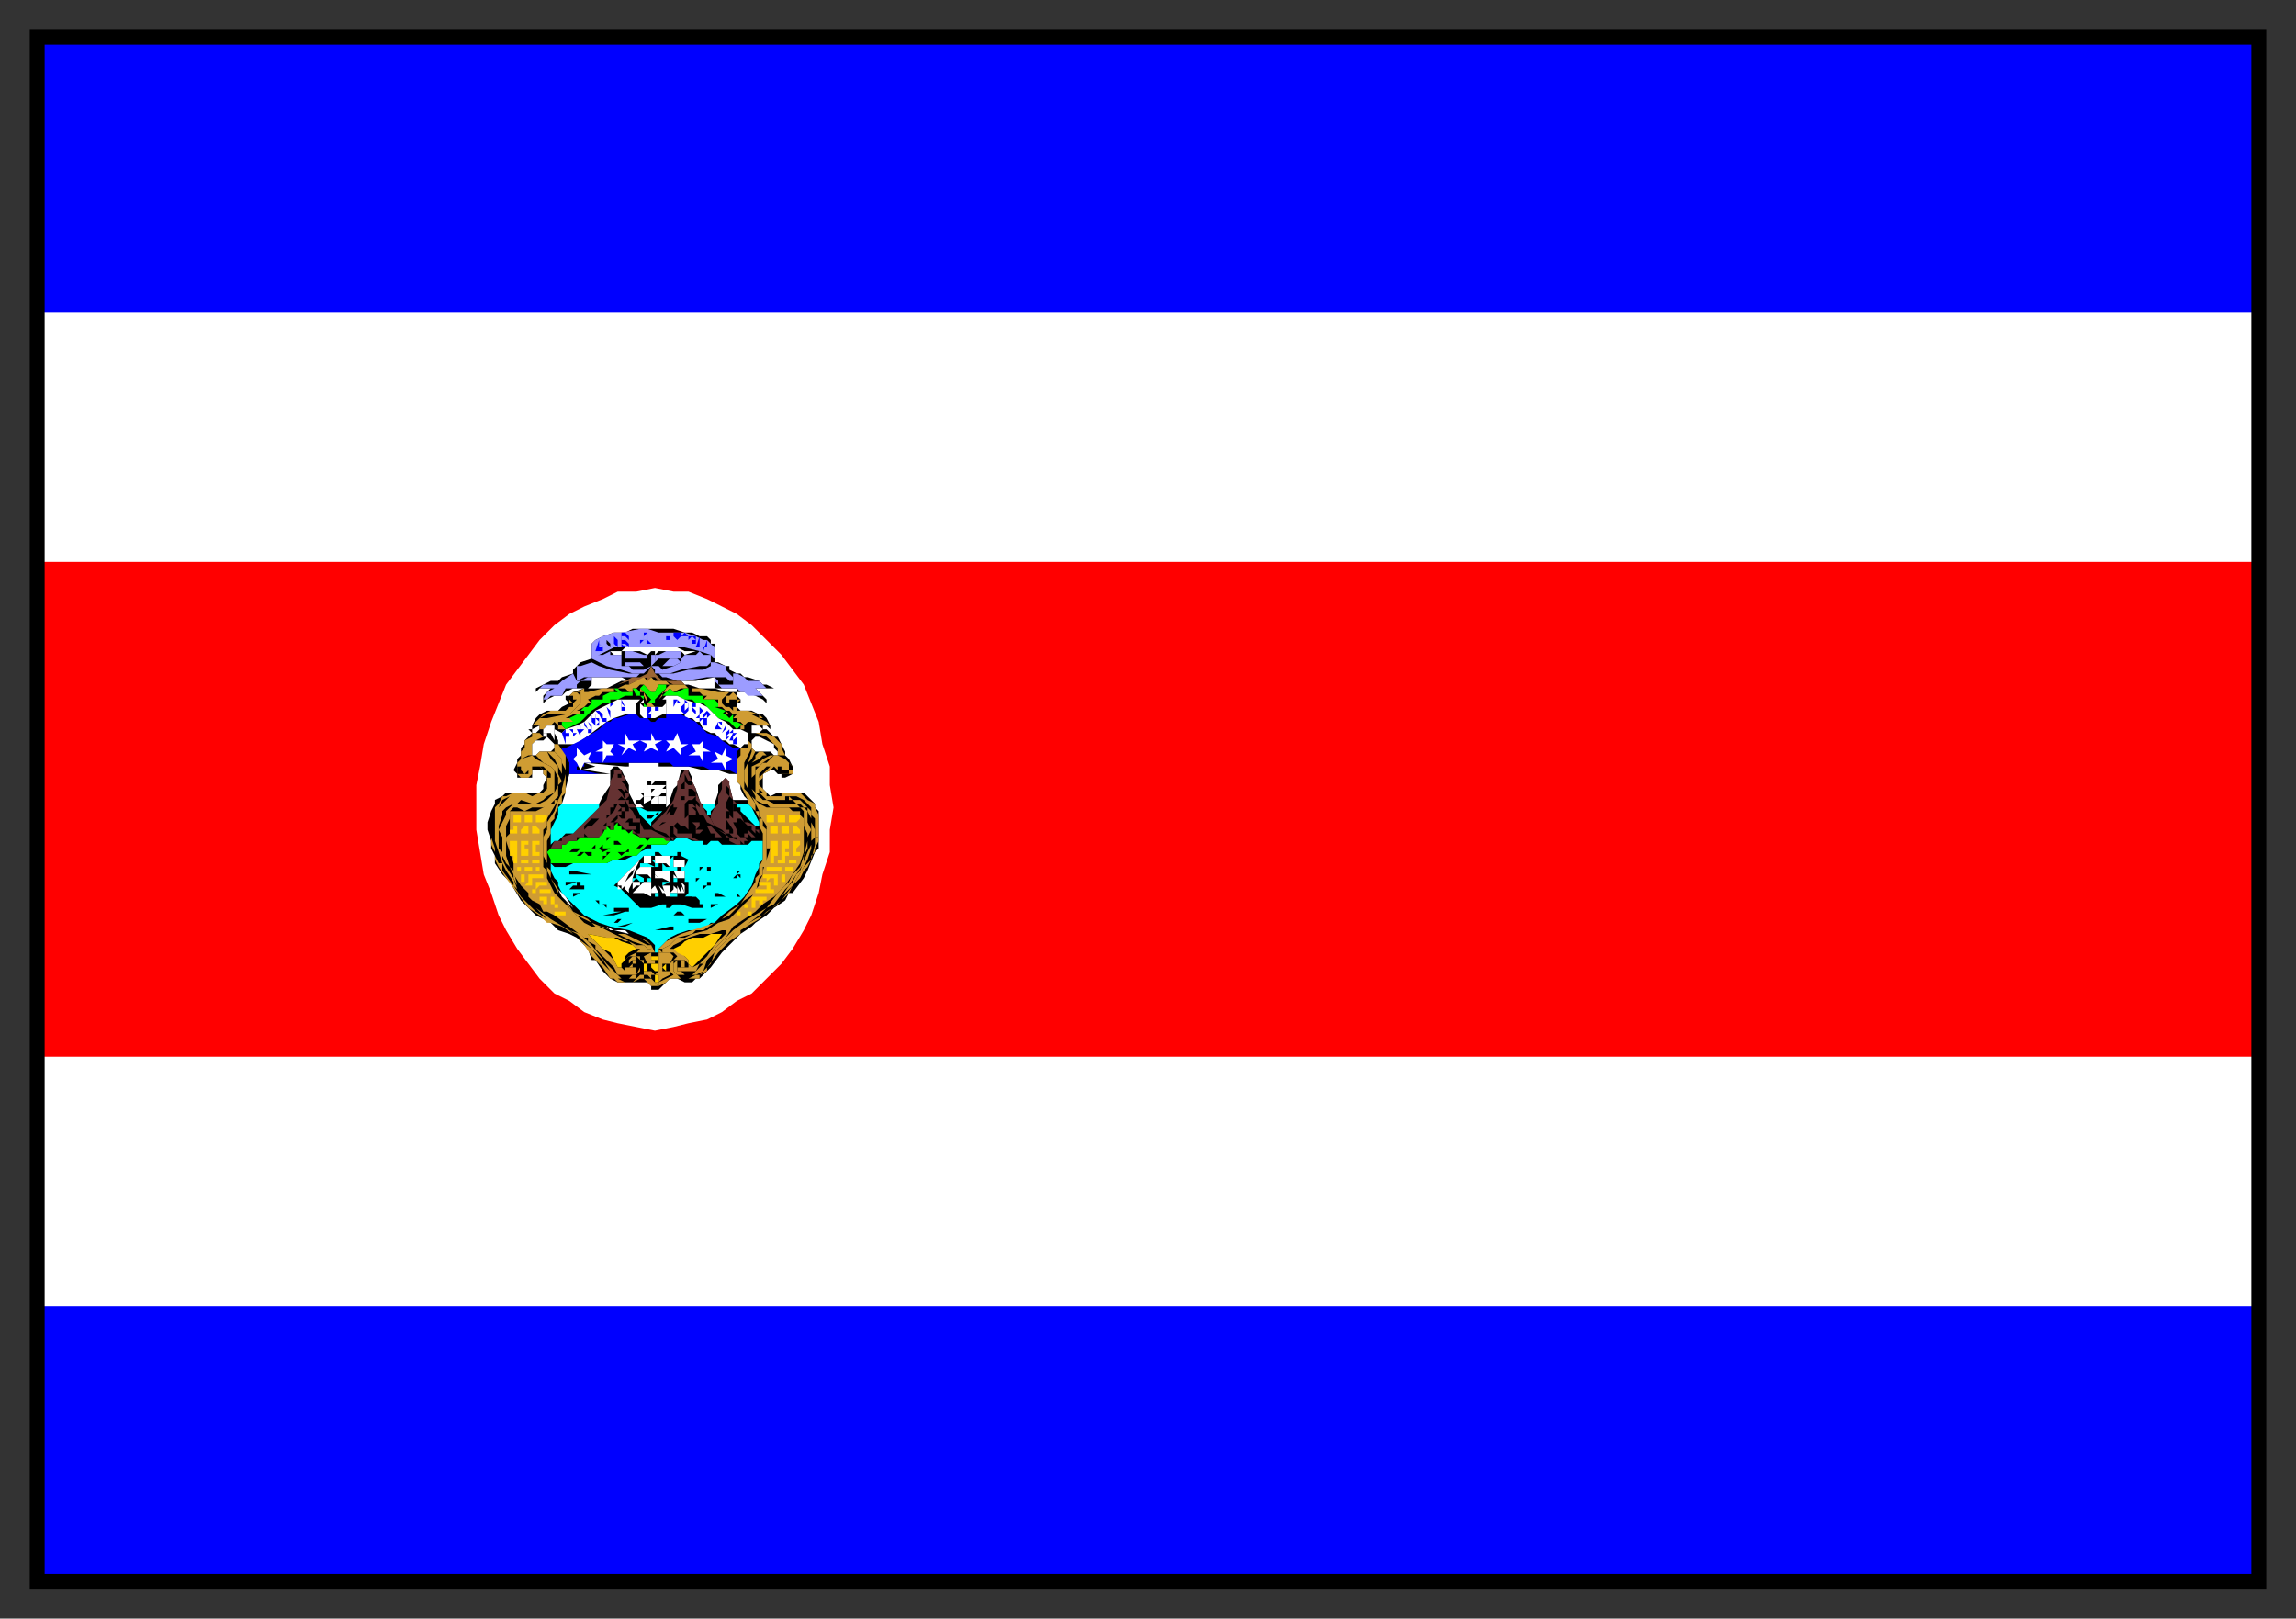 <svg xmlns="http://www.w3.org/2000/svg" width="617" height="435" fill-rule="evenodd" stroke-linecap="round" preserveAspectRatio="none"><rect width="100%" height="100%" fill="#333333" stroke="none"/><style>.brush0{fill:#fff}.brush1{fill:#00f}.pen1,.pen2{stroke:none}.brush3{fill:#000}.pen4{stroke:none}.brush4{fill:#9c9cff}.pen5{stroke:none}.brush5{fill:#9c6633}.pen6{stroke:none}.brush6{fill:#cf9c33}.pen7{stroke:none}.brush7{fill:#0f0}.pen8{stroke:none}.brush8{fill:#0ff}.pen9{stroke:none}.brush9{fill:#653232}.pen10{stroke:none}.brush10{fill:#ffcf00}.pen11{stroke:none}</style><path d="M10 425h597V11L10 10v415z" class="pen1 brush1"/><path d="M10 351h597V84H10v267z" class="pen2 brush0"/><path d="M10 284h597V151H10v133z" style="stroke:none;fill:red"/><path d="m176 158 5 1h4l5 2 4 2 4 2 4 3 4 4 4 4 3 4 3 4 2 5 2 5 1 6 2 6v5l1 6-1 6v6l-2 6-1 5-2 6-2 4-3 5-3 4-4 4-4 4-4 2-4 3-4 2-5 1-4 1-5 1-5-1-5-1-4-1-5-2-4-3-4-2-4-4-3-4-3-4-3-5-2-4-2-6-2-5-1-6-1-6v-12l1-5 1-6 2-6 2-5 2-5 3-4 3-4 3-4 4-4 4-3 4-2 5-2 4-2h5l5-1z" class="pen2 brush0"/><path d="m175 265-1-1h-8l-2-1-2-2-2-3h-1l-1-3-3-3-2-1-3-1-2-2-2-1-2-1-2-2-2-2-3-5-2-2-2-3v-2l-1-2v-2l-1-3v-2l1-3 1-2v-1l2-1 1-1h9l1-1v-1l1-2-1-1v-1h-3v2h-4v-1l-1-1 1-2v-1l1-1v-2l1-1v-1l1-1 1-1h1l1-1v-1l-2 1v1l-1-1h1v-1l1-2 1-1 2-1h3l1-1 2-1-1-1v-1h1l1-1 3-1h6l2-1 2-1h2l-2-1h-8v2l-1 1h-4l-2 1-1 1h-2l-2 1-1 1v1-3l2-2h-3l-1 1v-1l2-1 2-1h2l1-1 3-1v-1l1-1 1-1 3-1v-4l1-1 2-1 3-1h3l2-1h5v96zm0 0v-96h6l3 1h2l2 1h2l1 1v1h1v5h1l2 1h1v1l2 1h1l1 1h1l3 1 1 1h1l2 1h-5l1 1 1 1 1 1v1l-1-1-2-1-3-1h-2v-1h-6v-3l-5 1h-4l1 1h1l3 1h4l3 1h3v1l1 1v1h-1v1l1 1h3l2 1h1l1 1 1 2v1l-1-1h-1v1h1l1 1 1 1h1l1 2 1 2v1l1 1 1 2v2l-2 1h-1v-1h-1l-1-1h-1l-2 1v4l1 1 1 1 2-1h7l1 1 1 1 1 1v1l1 1v10l-1 1-2 5-1 2-3 4h-1l-1 2-3 2-1 1-1 1-3 2-1 1-3 2-2 2-3 3-3 4-1 1-2 2h-1l-1 1h-2l-2-1h-2l-1 1-2 2h-2v-1z" class="pen4 brush3"/><path d="M179 170h5l3 1 2 1h1l1 1 1 1v3l-1-1-3-1-4-1h-19l-2 1v-2l1 1v-2l1 2-1-2v-1 2l-1-1h-1 1v3l-2 1-2 1v-4l1-1 2-1 3-1h2l5-1h2l3 1h2z" class="pen5 brush4"/><path d="m174 172 1 1h-1v-1h-1v1-3h1v2zm-2-2v1-1h-1v3h1v-1h1l-1 1h-1v-3h1zm6 1v-1h-1v3h1v-1 1h-1v-3h1v1zm2-1h-1v1h1v1h-1v1h1-1v-3h1z" class="pen1 brush1"/><path d="M174 172h-1v-1l1-1v2z" class="pen5 brush4"/><path d="M182 172v-2h1v1l-1 1v1-1l-1-1v2-3h1v2zm-13-1v1h-1l1 1v1l-1-1h-1l1 1h-1v-4h1l1 1zm1 2v1-4h-1 1v3zm15-2h-1v3-3h-1l1-1 1 1zm-19 0h-1l1 1h1-1v2h1-1l-1-1v-2h1z" class="pen1 brush1"/><path d="m168 171 1 1h-2v-1h1z" class="pen5 brush4"/><path d="M187 171v2h-1v1-2h1l-1-1-1 1v2-3h2zm1 1v3-1h-1l1-3v1zm-27 1 1 1v1h-2l1-3v1z" class="pen1 brush1"/><path d="M187 173h1v-1 1h-1z" class="pen5 brush4"/><path d="M190 172v2h-1v1h1-1l1-3z" class="pen1 brush1"/><path d="M161 174v-1l1 1h-1z" class="pen5 brush4"/><path d="M179 174h3l2 1h3l-3 1-1-1h-6l-1 1v-1h-1l-1 1-2-1h-5v1h-2l-1-1h3l1-1h11z" class="pen2 brush0"/><path d="M183 175v2h-6l-1 1v-2h1l2-1h4zm-10 1h1v2-1h-6v-2h2l3 1z" class="pen5 brush4"/><path d="M166 176h1v3h2l1 1h3l2-1-2 2h-3l-3-1-4-1-2-1-2-1 1-1h2l2-1v1h2zm25 0v2l-1 1h-2l-5 1-3 1h-4v-1l-1-1h2l1 1 3-1 2-1v-1l1-1h3l1-1 1 1h2zm-15 0v2l-1 1v-3h1z" class="pen5 brush4"/><path d="m183 178-2 1h-3l1-1 1-1h2l1 1zm-19 2 5 1h3l-1 1h-14l-2 1v-4h1l3-1 2 1 3 1zm8-2 1 1h-5v-1h-1 5zm23 1v1l1 1 1 1v1h-1l-1-1h-5l-6 1h-2l-3-1h-1l-1-1h4l4-1h4l2-1v-1h1l3 1z" class="pen5 brush4"/><path d="m177 182 1 1h5l1 1h-3l-2-1h-2l-1-1h-1l-1 1v-1l-3 1-2 1v-1l-3 1 4-2h2l2-1 1-2 1 2 1 1z" class="pen6 brush5"/><path d="m198 181 2 1 1 1h3l1 1 1 1h1-5 1l2 2v1-1h-4l-1-1h-1l-1-1h-4l-1-1h4v-3h-1 2zm-43 2v2h-3l-1 2h-3l-1 1h-1v1-1l1-2 2-1h-4l1-1h4l1-1 3-2 1 2zm4 0h-3l-1 1v-1h1l2-1h1v1z" class="pen5 brush4"/><path d="M177 183h2l1 1h4l1 1h3l5 1h3l-1 1-1 1v1l1 1v1l-1-1h-1v-2h-4l1-1h-1l-1-1h-2v-1h-3l-2 1-1-1-1 1h-1v1l-1 1v1-1l2-3 1-1h-3l-1 2h-1l-2-2h-1l-1 1h1-2v1h-1l-1-1h-4 1v1h-3l-1 1h1-2l-2 1 1 1h-1l-1 1-2 1h1v1h-2l-2 1h2v1h-4v1h1l1 1h-2v-1l-1-1-1 1h-1l-1 1h-1v1l1 1-2 1-1 1v3h-1l-2 1v-2l1-1v-2l2-1v-1h2v-2h-2l1-1 1-1h2l5-1h1l1-1 1-1 1-1v-3h-1l2-1v1h1l4-1h4l2-1h1-1 1l4-2 1 1 1-1 1 1h1z" class="pen7 brush6"/><path d="M193 183v1l-1-1v-1l1 1z" class="pen5 brush4"/><path d="M179 184v1l-1 1-2 2v1h1-3l1-1-2-2-1-1v-1 1l1-1 2 2h1l1-2h2z" class="pen8 brush7"/><path d="M160 185h-2v1-1h3-1z" class="pen6 brush5"/><path d="M167 186h3v1h1l-1-2h1l1 1v1h1v2l1 1h-1v-2l-1-1h-4l-2 1h-2v1h-2l-3 2-1 1-2 2-2 1-2 1-1-1v-1h3l-1-1 2-1h2v-1h-1l1-1h1l1-1v-1h3v-1l2-1h2l-1-1h1l1 1zm18 0v1h4v1h3l1 1v1h-1l3 1-1 1h1l1 1 1-1v2h1l2 1h-1l-1 1-2-2-3-1-2-2-2-2h-2l-1-1h-2l-2-1h-4l1-1 1-1 1 1h1l2-1h1v1z" class="pen8 brush7"/><path d="M174 188v1l-1-2v-1h-1v-1l1 1 1 2zm-18-1v2l-1 1-1 1-1 1h-6l-2 1-1 1 1-1 1-1 2-1h4l1-1h1v-1h-1v-2l1-1h1l1 1zm42 1h1l-1 1h-3v1h1l1 1h1-1v-1h1v1h3l3 1 1 1h1-2v-1h-7l-1-1h-1v-4h1l1-1 1 1v1z" class="pen7 brush6"/><path d="M154 187v1h1l-1 1-1-1v-1h1z" class="pen4 brush3"/><path d="m184 188 3 1h1l2 1 3 3 2 1 2 2h2l2 1v3h-1l-1 1-2-1h-1l-1-1h-1l-1-1-1-1h-1l-2-1-1-2h-1l-1-1h-2v-1h-5v-4h-1l1-1h3l2 1zm-18 0h6l-1 1v3h-3l-3 1-2 1-4 3-4 3h-5v-1l-1-2v-1l2 1 1-1 3-1 2-1 3-3 2-1 2-1 2-1z" class="pen2 brush0"/><path d="M167 188v4-1h1v-1l-1-2zm-16 9 1 3v-2l1 1v1-1l-1-1h1v-1h-1v-1l-1 1zm31-9 1 1h-1v-1l-1 2v1h1v-1 1h-1v-3h1z" class="pen1 brush1"/><path d="M198 188v1h-2v-1h2z" class="pen4 brush3"/><path d="M185 189v2l-1 1-1-1v-1l1-1v-1l1 1z" class="pen1 brush1"/><path d="M173 189h-1l1-1v1zm5 0zm7 0v1l-1 1v-2h1z" class="pen2 brush0"/><path d="M165 189v1-1l-1 1 1 1v1h1v-1 1h-1v-1l-1-1v-1h1z" class="pen1 brush1"/><path d="M167 190v-1l1 1h-1z" class="pen2 brush0"/><path d="M175 190h-1v-1h1l1 1h-1z" class="pen7 brush6"/><path d="M187 190h-1l1 1v1h-2v-1 1h2l-1-1v-2h1v1z" class="pen1 brush1"/><path d="M174 190h4l1-1v3h-1l-2 1h-3l-1-1v-3l1 1h1z" class="pen2 brush0"/><path d="M164 191v2l-1-3h-1 1l1 1zm25 0-1 1v1h-1l1-1v-2l1 1zm-12-1v1h-1v1-1 2-3h1zm-2 1v2h-1v-3h1v1z" class="pen1 brush1"/><path d="M175 191v1h-1l1-1z" class="pen2 brush0"/><path d="M162 192v1h1v1h-1l-1-2-1-1h1l1 1z" class="pen1 brush1"/><path d="M197 192h-2v-1l1 1h1z" class="pen7 brush6"/><path d="m191 192-1 1v2h-1v-1h1-1v-1l-1 1v-1h1v-1l1-1 1 1z" class="pen1 brush1"/><path d="m189 193 1-1v1h-1z" class="pen2 brush0"/><path d="M160 193h1v2h-1l-1-1v-2h1v1z" class="pen1 brush1"/><path d="M153 208h11l-6-1h-2l4-1-3-1 11 1h1v-1h-1 10-1v1h8l4 1h4l3 1h2v2l1 1v1l1 2 1 1h-4l-1-4-1-2-2 2v2l-1 3h-4v-1l-1-3-1-2v-1l-1-2h-2l-1 4-1 1-1 3v1l-1 1v-1h1-1v-6h-3l-1 1v-1h-1v2h-1v1h-1l1 1-1 1h-1v1h1l1 1h-2l-2-4v-2l-1-2-1-2-1-1h-1l-1 1v4l-2 3-1 2h-10l1-3v-1l1-4z" class="pen2 brush0"/><path d="M153 208v-3l-1-2-1-1v-1h1l2-1 2-1 5-3 2-2h1l1-1h1l3-1h2l1 1h2l1 1h1l1-1h2v-1h4l2 1 2 1 2 2 1 1 3 1 1 1 3 2h2l-1 1v6l-2-1h-5l-2-1h-8l-1-1h-1 2-24v1h-2v1h1l5 1h-8z" class="pen1 brush1"/><path d="m204 193 2 1 1 1h-3l-2-1h-1l-1 1-1-1h-1v-1h-1l1-1h4l2 1z" class="pen7 brush6"/><path d="M160 193h-1v-1h1v1z" class="pen2 brush0"/><path d="M159 195v2h-1v-1l-1-2v1l1 1h1l-1-2v-1 1l1 1z" class="pen1 brush1"/><path d="m161 194-1 1v-2l1 1z" class="pen2 brush0"/><path d="M194 195v1h-1v1-1h-1l1-2h1v1z" class="pen1 brush1"/><path d="M194 195v1l-1-1v-1l1 1zm10 0 1 1-1 1h-2v2-4h-1 3z" class="pen2 brush0"/><path d="M156 196h1l-1 1v1l-1-2v-1h1v1z" class="pen1 brush1"/><path d="M149 196v3l-1-2h-2v-1l1-1h2v1z" class="pen2 brush0"/><path d="M195 195v1l-1 1v1-1l1-2z" class="pen1 brush1"/><path d="M200 196h-1v-1h1v1z" class="pen7 brush6"/><path d="M201 196v-1 1zm-45 0h-1v-1h1v1z" class="pen2 brush0"/><path d="M154 196v1h1l-1 1v1h1v-1 1h-1v-2l-1-1h1zm43 0v1h-1l1-1h-1v1l-1 1h1l-1 1v-2l1-1h1zm1 1v3h-1v-1h-1l1-2h1z" class="pen1 brush1"/><path d="m208 198 1 1 1 1v1l1 2h-2v-2l-2-2-1-1-3-1h3l2 1z" class="pen7 brush6"/><path d="M147 197v1h-1v-1h1zm5 0v1-1zm45 2v-1l1-1v1l-1 1zm9 0 2 1v1l1 1v1h-1l-1-1h-4l-1-1v-2l1-1h1l2 1zm-57 1v1l-1 1h-3l-1 1h-1v-3l1-1h2l1-1 1 1 1 1z" class="pen2 brush0"/><path d="M174 228h1v-1h4l1-1h1l1-1h2l2 1h3v1h1l1-1h2l1 1h7l1-1h3v5l-1 1v1l-1 2-1 3-2 3-2 2-4 3-2 2h-1l-1 1-2 1h-3l-3 1-2 1-2 2-1 1v1h-1v-2l-1-1-1-1-5-2-5-1-3-1-4-2-2-2-1-1-3-3-1-2v-1l-1-1-1-2v-2l1 1h3l2-1h9l2-1h3l2-1h1l1-1 2-1z" class="pen9 brush8"/><path d="M174 228v2h-1l-1 1-1 1-3 3-3 3 2 1 2 2 1 1 1 1 1 1h3l3-1h1v1h1l1-1h2l3 1h3v-1h-1v-1l-1-1h-3l1-1v-3h-2 1v-3h-1v-1h1l1-2-2-1v-1h-1v1h1-2v3h1v1h-2v-3l1-1h-3v-2 2l-1-1h-1v1h-2v-2z" class="pen4 brush3"/><path d="m177 255 1-1 1-1 2-1 2-1 9-3 2-1 2-2 3-2 2-3 2-3v-1l1-1v-2l1-2v-7l-1-2v-2l-1-2-2-2v-1l-1-2-1-2-1-1v-6l1-1v-2h2v-2l1 1v1l-1 2-1 2v7l1 1 2 3v2h1v2h1v2l1 1v10h-1v2l-1 1-1 4-3 2-2 2-2 2-4 2-3 2h-2l-1 1-4 1-1 1-1 1-2 1h-1zm3 7-2 1-1 1v1l-1-1h1v-2h-1l1-1v-5h3l1 1-1 2h-2v2h2v1zm32-47v-1l1 1h2l1 1 1 1 1 1v3l1 2v2l-1 1v2l-1 3-1 2-3 5-2 2-1 1 2-3 1-1 1-2 1-1 2-5 1-2v-7l-1-2v-1h-1l-1-1h-1l-1-1h-1z" class="pen7 brush6"/><path d="M220 225h-1v-5l-1-1v-2l-1-1-1-1-2-1h-3v1h-5l-1-1-1-1h-1v-6l1-1 1-1h1l2-2h1l2 1 1 1 1 1v2h-3l-1-1-1-1-1 1-2 1v1l-1 1v1l1 1 1 1v1h4v-1h5l1 1 1 1 2 1v1l1 2v6z" class="pen7 brush6"/><path d="M219 225h1v1l-1 2v1l-1 1v1l-1 2-1 1-1 2-1 1-1 1-1 2-3 3-3 2-2 2-5 3v1l-3 2-3 3-3 4v1l-2 1v1h-8l-1 1-2 1v-1l2-1 2-1-1-1v-2l1-1 1-1-1-1h-4v-1l1 1v-1l2-1 2-2h2l2-1 4-1 3-2 3-1 1-1 2-2 3-3 1-2 1-1v-1l1-2v-1l1-3 1-3h-1v-6l-2-3v-1l-1-2-1-2 2 2 2 1h6l1 1h2v1l1 1v9l-1 3-2 3-2 3-3 3-3 2-2 2-3 2-3 2-2 3-3 3-2 3-1 1h-1l-1 2h-5v-2h1-1v1h3v-1l-1-1h-3v3l1 1 1 1h2l2-1h1l1-1 2-2 1-3 4-4 2-2 5-3 2-1 5-4 3-4 3-5 2-2 1-4v-2zm-43 31h-5v1l1 1h1v3l-1 1h1v1h2l2 2h-2l-1-1-1-1h-1l-2 1 1-1 1-1 1-1v-2l-1-1v-1h-3l-1 1v2h3v-1h-1v-1h1v4h-5l-1-2-1-1-1-1-3-3v-1l-2-1v-1h-1l-4-3-4-3-2-1h-1l-1-2-2-1-1-1v-1l-2-2-2-3v-3l-1-3-1-3v-1l1-1v-6h7l2-1 1-1h2v-1h1l-3 5v2l-1 1v10l1 1v2l1 2 1 2 2 2 1 1 3 3 1 1 1 1 2 1h2l4 2 2 1 2 1 2 1h2l1 1h1v-1l-3-2 2 1 1 1 1 2z" class="pen7 brush6"/><path d="m150 200 2 3v10l-1 1v2h-1v1l-1 2v1l-1 1v3l-1 2v7l1 1v2l2 3v1l2 2 2 3 2 1 2 1 2 2h2l2 1 2 1h2l2 1 2 1 2 1h1v1h-1l-1-1-3-1-2-1-4-2-5-2-2-1-2-1-2-2-1-2-2-2-1-2-1-2-1-2v-2l-1-2v-5l1-2v-2l2-3 1-3 1-2v-1l1-4v-1l-1-2v-1l-2-2v-2h1zm53 2-1 2-1 1v7l-1-2v-3l1-2 1-3v-1l1 1z" class="pen7 brush6"/><path d="M151 204v6-2l-1-2-1-2-1-1-1-1h2l1 1 1 1z" class="pen7 brush6"/><path d="M146 202h1l1 2 1 1 1 1v2l1 2-1 1v3l-1 1-1 1-2 1h-3l-2 1-2-1h-1l-1 1v2l-1 2v8l1 3 1 1 1 4 1 1-1-1-1-2v-1l-1-2-1-1-1-2v-5l-1-2 1-2 1-2v-1l1-1 1-1h7l2-1 1-1 1-1 1-2v-2l-1-2-1-1-2-1-2-2 1-1h1zm59 0 1 1h-1l-1 1-2 1v1-1l1-1v-1l1-1h1zm3 1-3 2-1 1h-1v2l-1 1v3l1 1 1 1v1-1l1 1h1l2 1h6l1 1h1l1 1v3l1 2-1 2v3l-1 2v2l-2 3-2 3-1 1-3 4-2 1-2 2-4 3-3 2-2 2-3 3-2 2-1 3-2 1h-5l-1-1v-2l1-1h2v2h-1v-2h-1v3h1l1 1h2l1-1 1-1 1-1 3-4 2-2 3-3 4-3 5-3 3-4 3-3 1-2 2-2 1-3 1-4v-2l-1-2v-4l-1-1h-8l-1-1h-1l-2-1v-1l-1-2v-6l2-1 1-1 2-1h1z" class="pen7 brush6"/><path d="m146 205 2 1 1 1v6l-2 1-1 1-2 1h-1l-3-1-1 1h-1l-2 1-1 1v1l-1 3v6l1 1v2l1 2 2 3 1 3 3 3 2 2 4 3 5 3 3 1 3 3 4 5 2 2 1 1 1 1h2l1-1h1l1-1v-2l-1-1h-1l-1 1v1l1-1v1h-1v-2l1-1h1v1l1 1v1l-1 2v1h-5l-1-1-1-1-2-3-3-3-2-2-2-2-4-2-4-2-4-4-1-1-2-2-1-1-1-1v-1l-2-3-1-2-1-3-1-3v-8l2-2 1-1 1-1h4-4l-2 1-1 2-1 1-1 2v5l1 3v2l1 2h1v2l3 4 2 3 2 2 2 2 3 2 4 2 2 1 2 2 4 3 3 4 1 1 2 2 1 1 2 1h2-4l-1-1h-1l-2-3-1-1-2-2-2-3-1-1-2-2-3-2-3-1h-1l-2-2-3-2-3-4-3-4-2-3-1-2v-2l-1-2v-7l1-2v-1l1-1 1-2h1l2-1h3l2 1 2-1h1l1-1v-3l-1-1v-1l-1-1h-2v2l-1 1h-2l-1-1v-3l1-1 3-1 1 1 2 1z" class="pen7 brush6"/><path d="m212 205 1 1v1h-1v1h-3v-2h1v1h2v-2h-3 3z" class="pen4 brush3"/><path d="M167 205h1-1z" class="pen1 brush1"/><path d="m146 206 1 1 1 1v1h-1v-2h-1l-1-1h-2 3z" class="pen4 brush3"/><path d="M158 206h-2 2z" class="pen1 brush1"/><path d="M140 206v1l1 1 1-1v1h-3v-2h1zm67 0-1 1-1 1-1 1v3l1 1h-1v-5l1-1 1-1h1z" class="pen4 brush3"/><path d="m156 225-1 1h-2l-1 1h-1v1h-3l-1 1 1 2v1h15l2-1h1l2-1h3l3-3h5l1-1-2-1h-3l-1 1-1-1h-1l-2-1v-1l-1 1-1-1h-1v-1h-1v-1l-1 1v1h-1l-1-1-1 2h-1v1h-5z" class="pen8 brush7"/><path d="M157 225v-1l1 1h3l1-1v-1h1v-1h1v1h1v-2h1l1 1 1 1h2v1h1l1 1h6l1 1h1v-1h-1l-4-2v1h1-1v-1h-2l-1-2v-1h-1l-1-2-1-1h2l-1-1-1-2v-1l-1-2v-2l-1-1v-1h-1v-1 1h-1v1l-1 2v1l-1 4-2 2-3 3-2 2-1 1-1 1-3 1v1h-2l-1 2h3v-1h1l1-1h2v-1h2z" class="pen10 brush9"/><path d="m185 208 1 2 1 2v1l-1-1h-1v2h1v-1 1h1v-1l1 2 1 2 1 2 1 1 1 2-2-1-1-2h-1l-1-2h-1l1 1v1h-2v4l-1-1h-1l-1-1-1 1 1 1v1h4v1h1-1l2 1h-1l-3-1h-3v1l-1-1-1-1-3-1-1-1 1-1 1-1 2-2 2-3 1-3v-2l2-3h1v1z" class="pen10 brush9"/><path d="M167 209v1h1v2l1 1h-1v-2l-1-1v-1h-1v-1h1v1zm18 1h1v1h-1l-1-1v2h-1v-1l1-1v-2l1 2z" class="pen4 brush3"/><path d="M196 210v1l1 4 2 2-1-1h-1v2h1l1 1 1 2h1l2 1v1h1v1-1 1l-1-1v1l-1-1v-1h-1l-1-1-1-1h-1v1h-2 1l1 2v1l1 1h1l1 1h-2v-1 1h1v1l-1-1h-1v-1h-1l-1-1h-1l-1-1-2-1-1-2v-1l1-2 1-1v-2l1-2v-2l1-1 1 1z" class="pen10 brush9"/><path d="m195 211 1 1v2l1 1v5l-1-1v-1l-1-1v-1l1-2-1-1v-3 1z" class="pen4 brush3"/><path d="M177 212h-2v-1h2v1zm1 0h-1v-1h2l-1 1zm-3 0h-1v-1h1v1z" class="pen2 brush0"/><path d="m167 212 1 1v2l1 2v1h-1v-1h-1l-1-1h2v-1h-2l1-1 1 1-1-2-1-1h1z" class="pen4 brush3"/><path d="M175 213v1h-2v-2h2v1zm4-1v1h-1l-1 1v-2h2zm-2 1v1h-2v-1l1-1h1v1z" class="pen2 brush0"/><path d="M184 214v1h-1v1-2h1z" class="pen4 brush3"/><path d="M175 214v1l-2 1v-2h2zm3 0h1v2h-2v-2h1z" class="pen2 brush0"/><path d="M177 214v2h-3 1v-1l1-1h1z" class="pen2 brush0"/><path d="m187 215 1 1v1l-1-1v1l-1-1h-1v-1h1l1-1v1zm-17 0v1h-1v-1h-1l1-1 1 1zm15 0v4l-1 1v-5 1l1-1z" class="pen4 brush3"/><path d="m202 217 1 2 1 2v1h-1l-2-2-2-2v-1h-1v-1h3l1 1z" class="pen9 brush8"/><path d="m166 216-1 2-2 2v-1h1v-2h1v-1h1zm15 0v1h1l-1 2h-1v1-2l-1 1 1-2 1-1z" class="pen4 brush3"/><path d="m192 217-1 1v1h-1v-1l-1-1v-1h3v1zm-31 0-5 5-2 2h-2l-2 2h-1l-1 1v-4l2-4v-2l1-1h10v1z" class="pen9 brush8"/><path d="M167 217v1h-1l1-1z" class="pen4 brush3"/><path d="M174 218h5-1l-2 2-1 1v1l-2-2-1-1-1-2h1l2 1z" class="pen9 brush8"/><path d="M196 218v2h-1v-2h1zm-28 1v2-1h-1l-1-1v1l-1 1h-1l1-1 1-1h1v-1h1v1zm9 0h-3 2l1-1v1zm-1 0-1 1h-1v-1h2zm-6 1v1h2v3h-1l-1-1h1v-1h-2v-1h-1l1-1v-1 1h1zm-9 0-1 1-1 1h-1l-1 1h-1 1v-1l1-1 1-1h2zm15 0h-2 2zm21 3v1h1-2v-1h-1v-3l2 3zm-20-1v1-1l1-1h1l-2 1zm-14-1v1h-1l1-1zm14 0-1 1 1-1z" class="pen4 brush3"/><path d="m188 222-1 1h2l-1 1h-1v-2l-1-1h2v1z" class="pen10 brush9"/><path d="M181 223v1l1 1h-2v-3h1v1z" class="pen4 brush3"/><path d="m192 223 1 1 1 1h-2v-1h-1l-1-2h1l1 1z" class="pen10 brush9"/><path d="M199 226v1h1-2l-2-1h-3 4-1v-1h-1v-1l-2-1 3 2 3 1zm4-1h-1l-1-1v-1l1 1 1 1zm-2-1v1h-1v-1 1-1h1zm-1 1-1-1 1 1z" class="pen10 brush9"/><path d="M167 225v2-2h-2 2zm-3 0-1 1h-3 3v-1h1z" class="pen4 brush3"/><path d="M189 226h3-3v-1 1z" class="pen10 brush9"/><path d="M167 227h-5v1h-1 3l-2 1-1-1 1-1h4-1v-1h1l1 1zm-6 0h-1 1z" class="pen4 brush3"/><path d="m173 227-1 1h-3v1h-1l-1 1-1-1h-2l-1 1-1 1v-1h-1l-2-1v1h-1l-1-1-1 1h-4l-1 1 1-1h3l1-1h3l2 1h2v-1h5l1-1h2l1-1h1z" class="pen4 brush3"/><path d="M160 228h1-5l-1 1h-2v1-1l1-1h5l1-1v1z" class="pen4 brush3"/><path d="M180 230v3l-1-1h-3v-2h4zm-5 0v2h-2v-2h2z" class="pen2 brush0"/><path d="M176 231v1h1v1h1-4v-1l2 1v-1l-1-1h1v-1 1z" class="pen9 brush8"/><path d="M159 230v1h-4 4v-1z" class="pen4 brush3"/><path d="M184 231v2h-3v-2h3zm-15 4-1 2v1l-1 1v-1h-1v-1l3-3 3-3-1 2-2 2z" class="pen2 brush0"/><path d="M203 232h-9 9zm-12 0h-3 2-4 5z" class="pen4 brush3"/><path d="M174 233h-2v-1h2v1zm6 0v1h-2v-2l1 1h1z" class="pen9 brush8"/><path d="M187 233h1-1v-1 1z" class="pen4 brush3"/><path d="M170 236v1l-1 2v1l-1-1v-2l2-2 1-3v1l-1 3z" class="pen2 brush0"/><path d="M191 233v1h-1v-1h-1l-1 1v-1h3z" class="pen4 brush3"/><path d="M175 233v3l-1-1h-3v-1l1-1h3zm3 0z" class="pen2 brush0"/><path d="M202 234h1-2 1-7 7z" class="pen4 brush3"/><path d="M179 234h1v3l-2-1h-1l-1-1v-1h3zm5 2h-2l-1-2h3v2z" class="pen2 brush0"/><path d="m199 234-1 1v-1h1zm-40 1h5-13 2v-1h1l5 1zm32 0h-4 4z" class="pen4 brush3"/><path d="M177 236h-1v-1l1 1zm5 0h-1v-1l1 1z" class="pen2 brush0"/><path d="M199 235v1l-1-1v1h-1l1-1h-3 4z" class="pen4 brush3"/><path d="M173 236v1h-1l-1-1-1 1v-1h1v-1l2 1z" class="pen9 brush8"/><path d="M196 236h1-1zm1 0z" class="pen4 brush3"/><path d="M175 237h1v-1 1h-2v-1h1v1z" class="pen9 brush8"/><path d="m188 236-1 1v-1h-1 3-1z" class="pen4 brush3"/><path d="M182 237h-1v-1h1v1zm-1 0h-1 1-1 1z" class="pen9 brush8"/><path d="M194 237h-3v1h-1v-1h3-5 6z" class="pen4 brush3"/><path d="m149 237 1 2 1 1 1 1 2 3-2-2-1-1-1-2-1-2z" class="pen2 brush0"/><path d="M163 237h-6 6zm37 0h-3 3z" class="pen4 brush3"/><path d="M172 238h-1l-1 1v-2h2v1z" class="pen2 brush0"/><path d="M177 237zm3 0-2 1v-1h2z" class="pen9 brush8"/><path d="M175 237v4l-2-1h-3l2-2 1-1h2z" class="pen2 brush0"/><path d="M156 237v1h-2 3v1h-4l1-1h1v-1l-3 1v-1h4z" class="pen4 brush3"/><path d="M183 240h-1v-3 1l1 2zm1 0-1-3 1 1v2zm-7 0h-2v-1l1-1 1 2zm0-2 2 2h-1l-1-2zm6 2v-2l1 2h-1z" class="pen2 brush0"/><path d="M180 240v1h-1l-1-3h2v2zm2 0h-2l1-1v-1l1 1v1z" class="pen2 brush0"/><path d="M194 238h-4l-1 1v-1h5z" class="pen4 brush3"/><path d="m167 239-1-1v1h1z" class="pen2 brush0"/><path d="M193 239h-4 4zm-29 0h-4 4zm5 1 1 1h10l1 1 3-1h2l1 1v1h-16v-1l-3-2-1-1h1l1 1zm30 0h-6l2 1h-1 3-4 1-2v-1h-2 9z" class="pen4 brush3"/><path d="M182 240v1h-2v-1h2zm1 0v1-1z" class="pen9 brush8"/><path d="M165 240h-9l-2 1v-1h11z" class="pen4 brush3"/><path d="M172 240h-2 2zm12 1v-1 1zm-7 0h-1v-1h1v1z" class="pen9 brush8"/><path d="M199 241h-1v-1l1 1z" class="pen4 brush3"/><path d="M178 241h1-1z" class="pen9 brush8"/><path d="M168 241h-5v1-1h5zm-7 2h-1 3v1h6v1h-1l-3 1h-3l5-1h2-4v-1h1-3l-1-1h-3 2l-1-1h-4 5v1zm34 0h-3 4-3l-2 1v-1h3-4 5zm-11 2h-1l1 1h-3l1-1h1-4 5zm9 0h-5 5zm-18 1h-4 4zm8 1h-2 1-5 6zm-14 0h-2l-1 1h6-2l-2 1h3-5l4-1h-5l1-1h2-3 4zm17 0h4l-2 1h-1 1-3v-1h-1 2zm-7 1h-4 4z" class="pen4 brush3"/><path d="M165 250h3l1 1 2 1-2-1-4-1-2-1 1 1h1z" class="pen2 brush0"/><path d="M181 249v1h-3 2-4l4-1h1zm-6 1h-7 7zm9 0h-1 1zm11 1-1 1-2 2-2 3-2 2-2 1-1-1v-1l-1-1-1-1-2-1h-1l1-1 2-1 2-1 3-1h3l3-1h1v1zm-16 0h-3 1-1v1-1h-1 4z" class="pen4 brush3"/><path d="m194 251-2 3-3 3-2 2-1 1-1-1v-1l-1-1-2-1-1-1 2-1 1-1 2-1h3l2-1h3z" class="pen11 brush10"/><path d="m166 252 2 1h1l1 1 1 1h1l-1 1-2 1-1 1v3l-1-1h-1l-1-2-2-2-1-1-2-2-2-2 5 1h3z" class="pen4 brush3"/><path d="m165 252 2 1 3 1 1 1-2 1-1 1v1l-1 1v1h1-2l-2-4-2-1-2-2-1-1-1-1 5 1h2z" class="pen11 brush10"/><path d="M177 252h-2 2z" class="pen4 brush3"/><path d="M171 252z" class="pen2 brush0"/><path d="M175 257v1h1v1h-1v2l1 1h-1v1l-1-1h-1v-1h2v-2h-1l-1-2h-1 1l2-1v1z" class="pen7 brush6"/><path d="M177 257v1h-2v-1h2zm0 3v1h-1l-1-1v-1h2v1zm-3 0v1h-1v-2h1v1zm5 0v1l-1-1 1-1v1zm-2 2v2h-1v-2h1z" class="pen11 brush10"/><path d="m174 200-2-1h3v-2l1 2h2l-2 1 1 2-2-1-2 1 1-2zm-6 1-2-1h2v-3l1 2h3l-2 1 1 2-2-1-2 2 1-2zm-6 1h-2l2-1v-2l1 1h2l-1 2 1 1h-2l-1 2v-3zm27 0h2l-2-1v-2l-1 1h-2l1 2-2 1h3l1 2v-3zm-6-1 2-1h-2l-1-3-1 2h-2l1 1-1 2 2-1 2 2v-2zm-28 4-1-1 1-1v-2l2 2 2-1-1 2 1 1h-2l-1 2-1-2zm40 0 2-1-2-1v-2l-1 2-2-1 1 2-2 1h3l1 2v-2z" class="pen2 brush0"/><path d="M207 219h1v2h-2v-2h1zm3 0h1v2h-2v-2h1zm3 0h2v1l-1 1h-2v-2h1zm-5 3h1v2h-2v-2h1zm3 0h1v2h-2v-2h1zm3 0 1 1v1h-2v-2h1zm-15 23v1h-1v-1h1zm1 0v1-1h-1 1zm14-19h1v1l-1 1h-1v-2h1zm-3 0h1v2h-2v-2h1zm-3 0h1v2h-2v-2h1zm6 2v1h1v1h-2v-2h1zm-3 0v1h1v1h-2v-2h1zm-3 0h1v2h-2v-2h1zm5 2v1h1v1h-2v-1h1v-1zm-3 0h1v2h-2v-1h1v-1zm-2 0v2h-1v-2h1zm4 3h1v1h-2v-1h1zm-3 0h1v1h-2v-1h1zm-2 0h1v1h-2v-1h1zm4 2v2h-1v-2h1zm-3 0h1v2h-1v-1h-1v-1h1zm-2 0h1v1l-1 1v-1h-1v-1h1zm3 2v1h1-1v1-1h-1v-1h1zm-2 0v2h-1v-2h1zm-2 0h1v1h-1v1-1h-1v-1h1zm2 2h1v1h-2v-1h1zm-2 0h1v1h-1v-1zm-1 0h1v1h-2v-1h1zm2 2v1h-1v-1h1zm-2 0h1v1h-2v-1h1zm-2 0h1v1h-1v-1zm2 1h1v1h-2 1v-1zm-2 0h1v1h-2 1v-1zm1 1v1h-1v-1h1zm-2 0v1h-1v-1h1zm0 2h1v1h-1v-1zm-55-26h-2v2h2l1-1v-1h-1zm-4 0h-1v2h2v-2h-1zm-3 0h-1v2h2v-2h-1zm5 3h-1v2h2v-1l-1-1zm-3 0-1 1v1h2v-2h-1zm-3 0v1h-1v1h2v-2h-1zm14 23h-1v1h1v-1zm-1 0h-1v1h1v-1zm-13-19h-1v2h2v-2h-1zm3 0h-1v2h1v-1h1v-1h-1zm3 0h-1v2h1v-1h1v-1h-1zm-6 2h-1v2h2v-2h-1zm3 0h-1v2h2v-2h-1zm3 0h-1v2h2v-1h-1v-1zm-5 2h-1v2h1v-2zm2 0v1h-1v1h2v-1h-1v-1zm3 0v1h-1v1h2v-1h-1v-1zm-4 3h-1v1h1v-1zm2 0h-1v1h2v-1h-1zm2 0v1h1v-1h-1zm-3 2h-1v2h1v-2zm2 0h-1v2h1v-1h1v-1h-1zm2 0h-1v1h1v1-1h1v-1h-1zm-3 2-1 1h1v1-1h1v-1h-1zm2 0v2l1-1v-1h-1zm2 0h-1v1h1v1-1h1v-1h-1zm-2 2h-1v1h1v-1zm2 0h-1v1h1v-1zm1 0h-1v1h2v-1h-1zm-2 2v1h1v-1h-1zm2 0h-1v1h1v-1zm1 0v1h1v-1h-1zm-1 1h-1v1h1v-1zm2 0h-1v1h1v-1zm-1 1v1h-1 2-1v-1zm2 0h-1v1h1v-1zm-1 2v1h1v-1h-1z" class="pen11 brush10"/><path d="M12 12h593v411H12V8H8v419h601V8H12v4z" class="pen4 brush3"/></svg>
